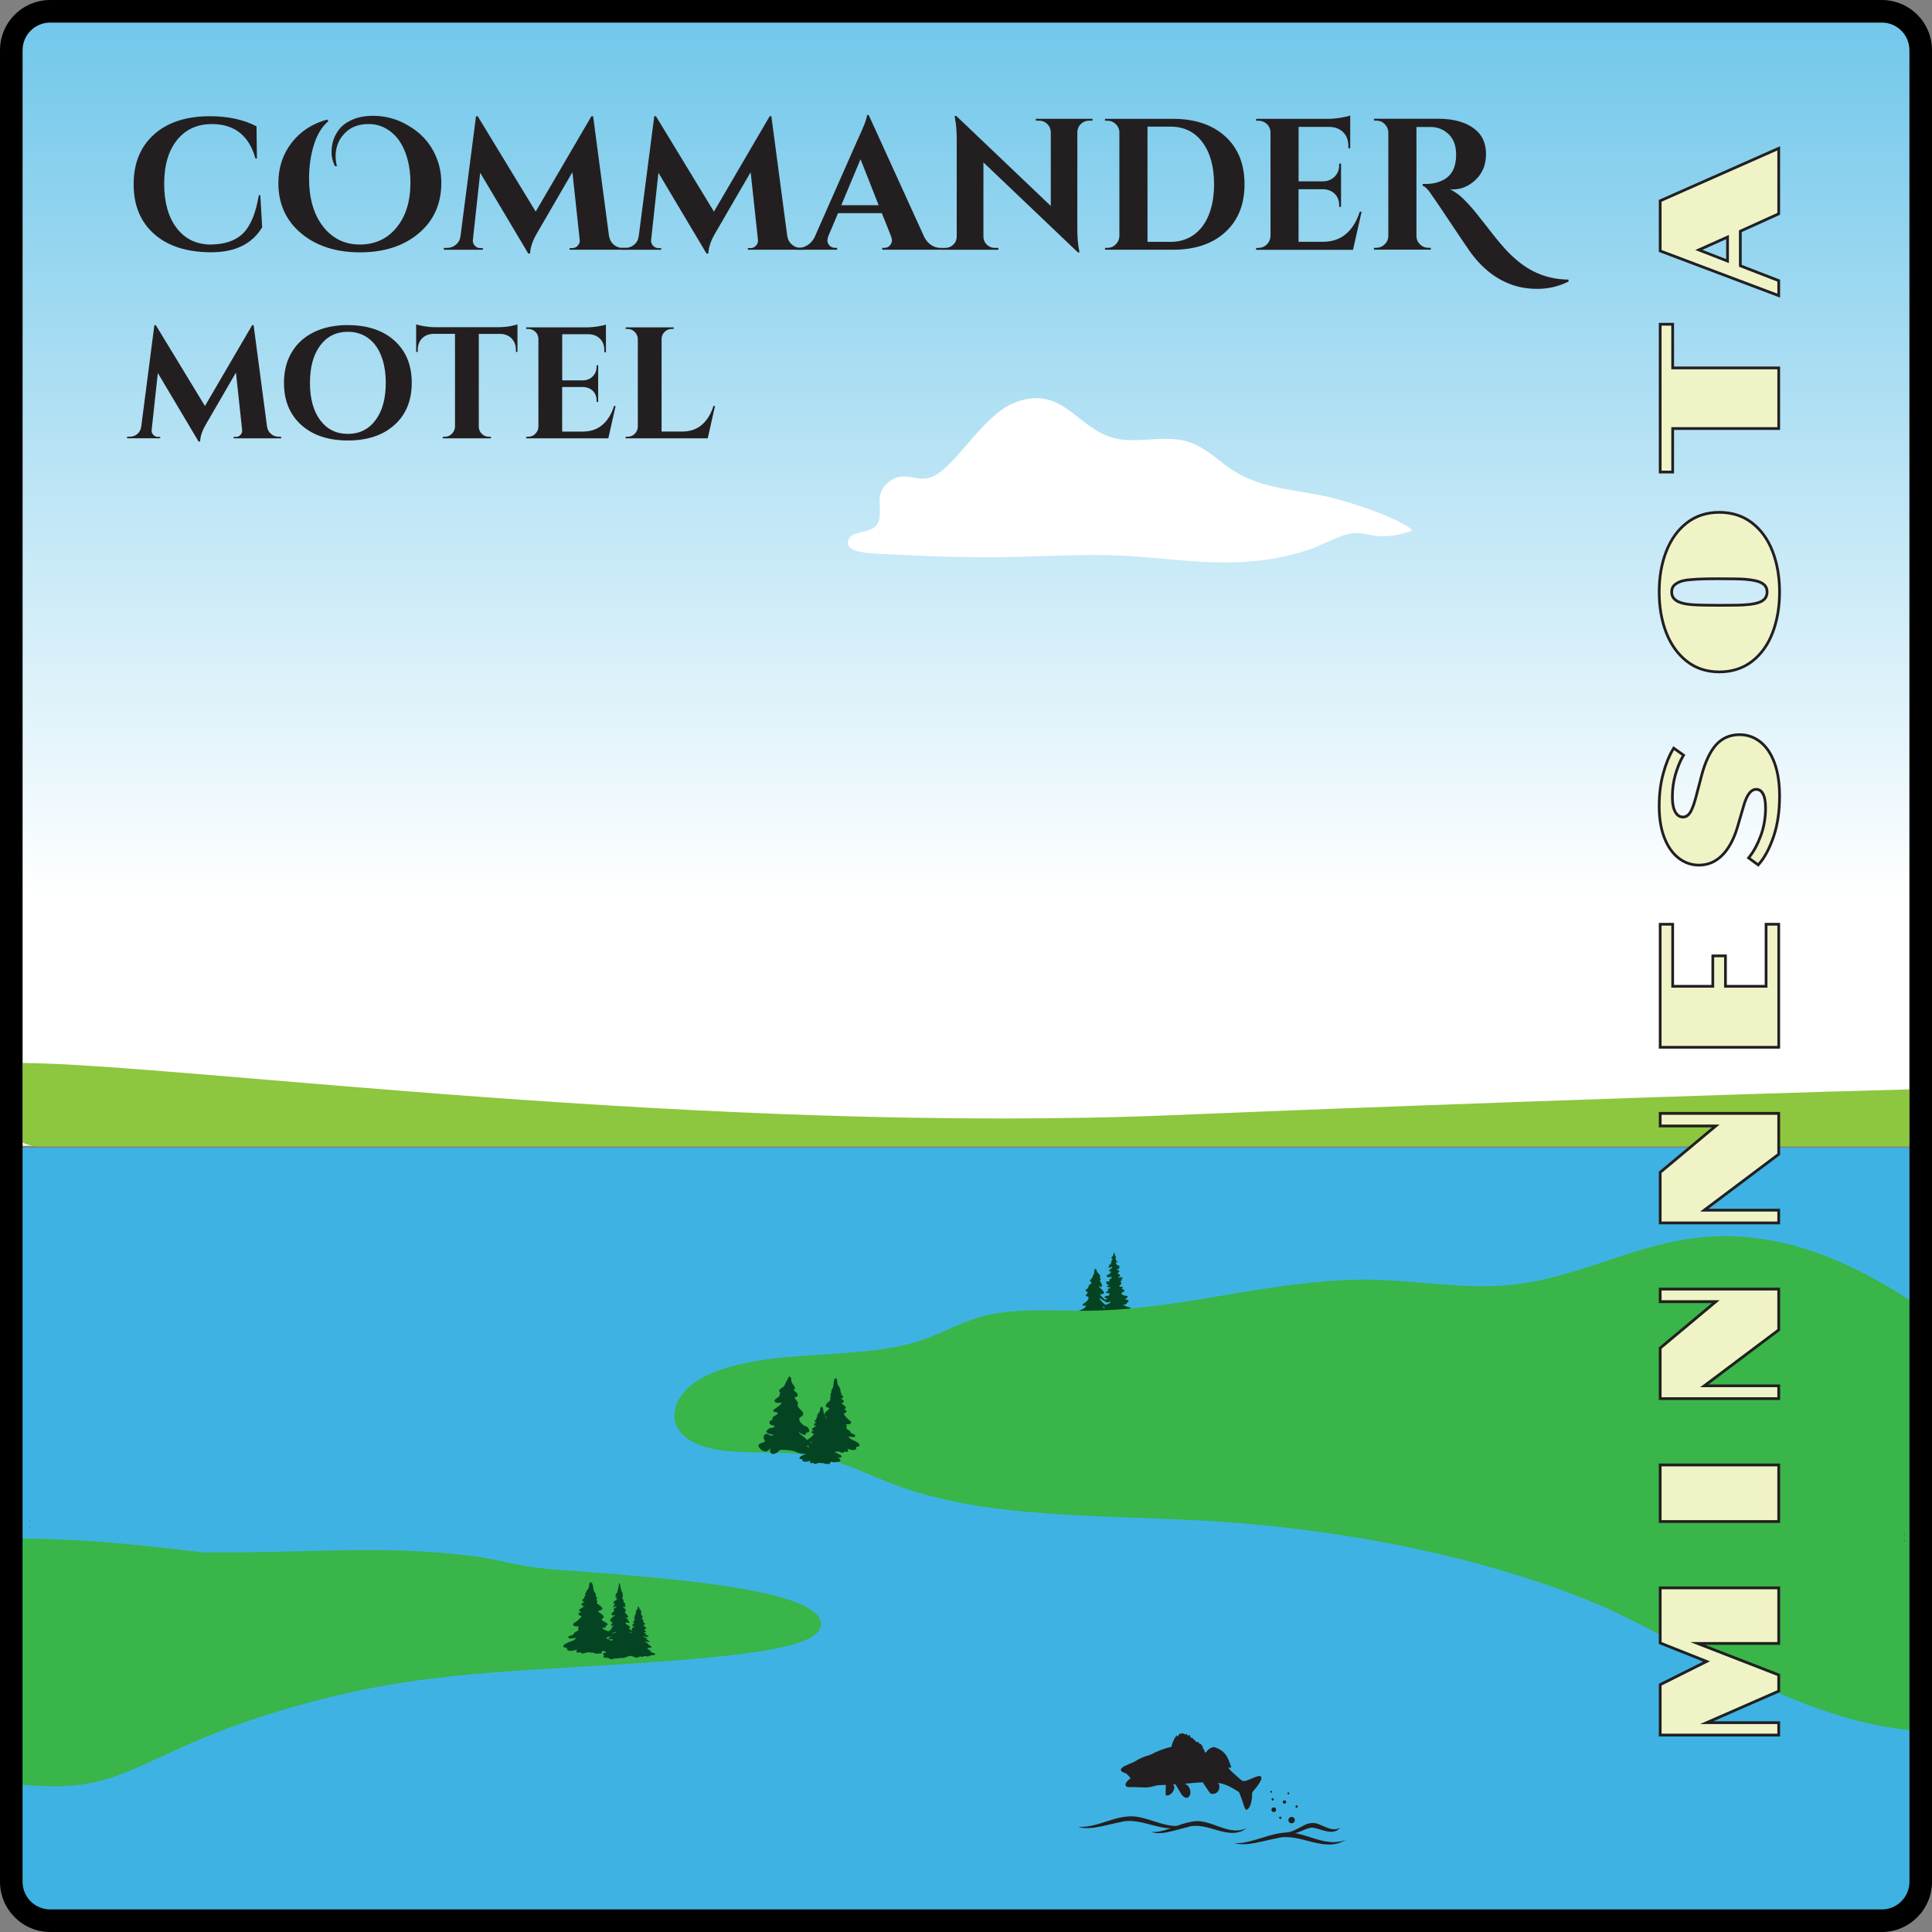 <svg viewBox="0 0 599.94 599.94" xmlns:xlink="http://www.w3.org/1999/xlink" xmlns="http://www.w3.org/2000/svg" id="Layer_2">
  <rect x="0" y="0" width="599.94" height="599.94" fill="#808080" stroke="none"/>
  <defs>
    <style>
      .cls-1 {
        fill: none;
      }

      .cls-2 {
        fill: #8dc63f;
      }

      .cls-3 {
        fill: #044423;
      }

      .cls-4 {
        fill: #231f20;
      }

      .cls-5 {
        fill: url(#linear-gradient);
      }

      .cls-6 {
        fill: #f0f3c6;
      }

      .cls-7 {
        fill: #3eb3e3;
      }

      .cls-8 {
        fill: #fff;
      }

      .cls-9 {
        fill: #39b54a;
      }

      .cls-10 {
        fill: #006199;
      }
    </style>
    <linearGradient gradientUnits="userSpaceOnUse" y2="282.59" x2="299.97" y1="-92.27" x1="299.97" id="linear-gradient">
      <stop stop-color="#3eb3e3" offset="0"></stop>
      <stop stop-color="#3eb3e3" offset="0"></stop>
      <stop stop-color="#fff" offset=".99"></stop>
      <stop stop-color="#fff" offset="1"></stop>
    </linearGradient>
  </defs>
  <g id="Layer_1-2">
    <path d="M7,356.4v227.95c0,4.73,3.85,8.59,8.59,8.59h568.76c4.74,0,8.59-3.86,8.59-8.59v-227.95H7ZM553.95,495.72h0s-.02.01-.02.01t.02-.01ZM553.93,494.88s.01-.01.02-.01h0s-.02.01-.02.01Z" class="cls-7"></path>
    <g>
      <path d="M254.93,504.34c-.01,7.56-23.68,10.27-75.35,13.28-37.75,2.2-61.53,3.82-96.53,14.82-36.31,11.41-44.07,22.86-67.7,22.25-2.95-.08-5.72-.23-8.35-.45v-76.48c18.67.1,36.52,1.95,54.19,4.13.94.12,1.93.18,2.93.18,35.14.16,52.21-2.19,79.59.77,8.57.93,11.51,1.96,17.61,3.13,3.43.66,7.13,1.13,10.98,1.42,30.67,2.3,82.63,5.66,82.63,16.95Z" class="cls-9"></path>
      <g>
        <path d="M186.98,505.44c-.02.07.03.08.06.12.5.65,1.92.97,2.66,1.4.33.19,1.03.63.7,1.08-.19.27-1.24.1-1.62.28-.1.05-.17.16-.3.2s-.27,0-.37.08c.72.47,1.53.79,2.28,1.2.17.09.74.38.81.52.39.81-1.06.81-1.51.7l.77.5c.32.22.6.74.12.94-.12.05-.67.23-.79.25-.45.07-1.16.16-1.61.13-.17-.01-1.21-.21-1.26-.16-.06.44-.12.91-.68.82-.11-.02-.25-.11-.34-.11-.12,0-.28.16-.39.18-.33.08-.83-.29-1.16-.35l-.49-.04-.93-.08c-.87-.26-2.01.95-2.67-.05-.29.04-.96.27-1.17.01-.28-.35.17-.78.12-.84-.79.26-1.74.56-2.58.36-.53-.13-.62-.37-.57-.9-.4.02-1.44-.13-1.06-.74.46-.74,2.38-1.17,3.16-1.6.33-.18.46-.43.75-.66-.05-.07-.07-.05-.13-.05-.37.01-.83.13-1.21.15-.18,0-.75.03-.87-.04-.17-.1-.29-.42-.12-.58.25-.25,1.13-.34,1.41-.58.11-.09.1-.26.17-.37.11-.19.91-.6,1.17-.78.15-.11.31-.22.42-.36.02-.08-.19-.14-.23-.23-.16-.36.17-.58.27-.87-.49.08-2.01.17-1.81-.68.04-.17.64-.5.82-.63.45-.34.94-.72,1.31-1.13.1-.11.55-.63.47-.74-1.18-.2-1.41-.93-.08-1.16-.3-.23-.73-.21-.61-.72.05-.24.69-.53.9-.68s.4-.32.58-.49c.02-.1-.04-.05-.1-.06-.23-.05-.46,0-.6-.23-.4-.6.61-.77.91-1.08-.27-.11-.61.01-.76-.32-.18-.42.53-.58.61-.78.03-.07-.03-.15-.02-.23.02-.3.33-.48.37-.67.03-.16-.11-.33-.06-.51.04-.17.27-.36.32-.51.04-.1.02-.19.07-.3.11-.27.49-.51.63-.82.17-.37.23-1.7.5-1.82.67-.31.86.83.93,1.25.12.75.07,1.11.48,1.8.15.26.45.47.41.8-.01.1-.1.16-.08.24.04.15.35.45.39.69.04.27-.19.44-.19.52,0,.03.26.41.3.53.1.31-.06.32-.21.55.4.38.93.65,1.32,1.03.1.1.38.43.4.55.15.71-.38.51-.75.68-.18.08-.26.18-.51.28-.04.02-.07-.02-.06.07.44.37,1.65,1.03,1.81,1.6.08.31-.21.36-.34.51-.1.11-.13.37-.34.36-.1.14.59.56.71.64.25.15,1.02.48,1.1.73.18.57-.3.43-.42.54-.11.1-.03.33-.08.46-.02.05-.26.21-.29.21h-.81Z" class="cls-3"></path>
        <path d="M201.75,512.94c-.01-.08.1-.04.15-.04.11-.01.21,0,.32,0-.05-.31-.42-.39-.63-.54-.21-.14-.4-.3-.6-.46-.03-.07.24-.16.29-.17.2-.04,1.12,0,1.02-.37-.05-.16-.64-.41-.8-.56-.12-.12-.18-.31-.32-.44-.14-.13-.95-.52-.95-.62,0-.04.1-.06.14-.06.18.01.41.14.6.17.23.02.48,0,.7-.04.06-.33-.32-.3-.45-.4-.03-.02-.05-.09-.1-.13-.07-.05-.36-.21-.38-.26-.04-.08.14-.07.16-.17.05-.19-.43-.26-.56-.32-.22-.1-.51-.33-.7-.48.27.02.53.16.8.22.24.04,1.37.16.83-.28-.23-.18-.6-.28-.87-.38l.23-.13.02-.08-.76-.57.76-.03c.08-.06-.55-.61-.55-.78.01-.16.41-.18.54-.23.04-.01.07.03.05-.06-.04-.35-.65-.84-.97-.96.02-.12.35-.09.38-.12l-.12-.3c.05-.04.46.07.42-.06-.2-.36-.65-.48-.8-.87h.29c.01-.44-.58-.47-.61-.84l.18-.2-.08-.1.26-.07-.68-1.26c-.02-.12.25-.07.3-.17l-.3-.34.3-.13c-.29-.21-.56-.49-.72-.81-.06-.13-.2-.8-.42-.64-.14.48-.13,1.16-.72,1.3-.02.12.11.16.21.17-.03.24-.34.3-.1.53,0,.03-.17.18-.19.27-.03.12.08.21.06.26-.07.14-.47.37-.34.63l.27-.06c-.22.19-.49.4-.51.72,0,.06-.01.07.06.06.13-.03.43-.24.39.07-.01.07-.26.19-.33.33-.04.1,0,.17-.01.2-.02.02-.16.11-.21.21-.05.12-.09.25-.02.37.06.04.38-.05.33.07-.32.29-.65.43-.67.93l.72.13c-.12.2-.66.32-.75.49-.04.08.02.15,0,.21-.04.12-.5.43-.12.47.08,0,.25-.09.23.01l-.27.24c-.24-.38-.66-.58-.96-.89l.6-.19c-.19-.25-.38-.46-.63-.64-.31-.23-1.14-.47-.83-.94.37-.08.77.29,1.11.09.04-.03.06,0,.05-.08-.01-.11-.33-.45-.46-.49l.1-.29c-.22-.06-.2-.23-.36-.36-.12-.09-.36-.18-.51-.23.08-.26.73-.05.77-.09.04-.41-.14-.76-.41-1.05-.26-.29-.62-.29-.52-.78.03-.11.35-.53.29-.62-.19-.05-.24-.25-.36-.38-.03-.04-.8-.69-.55-.68l.78.21c.02-.28-.13-.52-.29-.74l.25-.04c-.07-.44-.38-.69-.72-.93,0-.07.2-.22.2-.34,0-.16-.42-.5-.45-.72-.04-.28.13-.42.25-.63l-.17-.34c.25-.09-.01-.22-.03-.39-.01-.1.07-.21.06-.29-.01-.04-.28-.39-.33-.5-.38-.76-.34-1.69-.58-2.5l-.22-.02c-.01.25-.05.52-.09.77-.11.57-.29,1.55-.47,2.07-.13.37-.34.33-.52.54-.18.21.03.15.1.22.29.28-.32.47-.24.75l.67-.04-.42.55c.11.04.22.08.33.12.03,0,.13-.01.09.07-.02.04-.63.33-.75.43-.21.16-.57.48-.43.76l.51.04c-.17.14-.19.41-.28.57-.09.15-.33.3-.4.53-.03.11.28.02.34,0,.29-.07.58-.27.89-.21l-1.08.91c-.07.12.18.15.22.28.15.51-.92.85-.96,1.35l.34.02c-.17.53.66.2.93.19-.47.5-1.16.78-1.46,1.42-.12.26-.19.41.19.42l-.05.25c.11.01.48.02.51.11.05.17-.55.8-.55,1.03l.43-.12-.17.38c.26-.07.48-.18.69-.34.03-.01.04.04.03.06-.07.14-.95.82-.85.95l.3.09s-.04.1-.06.11c-.19.18-.98.35-1,.71v.03c.01.25.22.19.25.21.02.02-.02.13.04.19.11.11.43.11.66.08.07-.01.14-.03.19-.04l1.23-.42c-.27.47-.82.41-1.26.55-.01,0-.02.01-.03.01-.14.05-.43.2-.39.35l.41.4c-.08.1-.18.18-.31.24h-.01c-.38.2-.88.27-.87.75l.34.04-.04.13,1.06-.17c.01.09-.03.17-.09.24-.08.1-.22.21-.37.32-.2.14-.43.25-.6.27l-1.23.78.66.3-.11.14c.17.19.4.26.42.55-.35.25-.8.4-.97.83l1.82-.36c-.45.44-1.19.54-1.78.74-.01.02-.01.05,0,.07.03.12.21.24.15.31-.1.13-.74.06-.93.34-.23.35.4.4.4.48-.18.13-.39.36-.25.59.19.3,1.18.22,1.53.3.21.05.35.23.53.31.63.27,1.08-.23,1.73-.16.27.03,1.88-.21,1.88-.21.25,0,.62.1.86.03.11-.03.13-.18.19-.2.12-.04.33-.05.48-.1.28-.09.67-.3.94-.32.8-.08,1.45.5,2.23.55l1.14-.43c.47.39.57.14.99,0,.55-.18.9.11,1.4.04.28-.03.44-.24.7-.31.27-.08,1.28-.08,1.4-.26.03-.05.04-.14.03-.2-.09-.33-1.38-.53-1.69-.66ZM195.94,507.13l-.7-.37c.35.06.7.25,1.05.13l-.35.24Z" class="cls-3"></path>
      </g>
    </g>
    <g>
      <g>
        <path d="M345.84,407.99c-.19,0-.4-.08-.58-.08-.27,0-.71.09-1.02.11-.28.02-1.09.25-1-.28.04-.23.73-.45.92-.59.04-.03.08-.04.06-.11-.36-.15-1.17.04-1.42-.23-.19-.2,0-.34.1-.54.09-.18.04-.32.33-.37.1-.14-.63-.27-.44-.57.03-.04.74-.22.87-.26.49-.17,1.03-.35,1.26-.85-.27-.1-.55.17-.78.21-.11.02-.38.02-.49,0-.13-.02-.64-.37-.7-.47-.11-.17.04-.38.2-.45.15-.05.81.02.6-.28-.1-.14-1.05-.18-.67-.57s1.07-.12,1.4-.54c.37-.48-.09-.32-.15-.41l-.02-.27c-.2.08-.77.24-.85-.04-.09-.3.66-.51.7-.67.03-.12-.18-.2-.22-.3-.01-.46.93-.2.94-.52-.28.03-.5-.2-.72-.27-.15-.04-.34,0-.47-.13-.12-.41.61-.13.58-.43-.03-.35-.41-.15-.63-.26-.04-.11.05-.25.03-.35-.03-.13-.37-.22-.13-.44.28-.26.91.04,1.02-.15.02-.13-.11-.24-.13-.37-.04-.33.42-.33.58-.5.07-.07.23-.38.2-.47-.19-.18-.46.06-.66.09-.1.01-.3.02-.4,0-.15-.03-.58-.32-.55-.5.03-.14.82-.44.99-.59.2-.17.34-.46.51-.66-.2-.1-.77.05-.72-.3.02-.11.32-.42.41-.49.26-.2.58-.23.61-.66-.1-.08-.85.21-1.04.23-.14.01-.28.04-.28-.13.02-.12.43-.19.4-.37-.02-.15-.2-.17-.02-.37.15-.17.34-.15.53-.22.06-.1-.04-.18-.05-.26-.04-.22.19-.3.33-.41l-.15-.07c-.18-.25.38-.68.38-.84,0-.19-.44-.07-.37-.41.04-.2.45-.56.55-.81.06-.13.08-.28.11-.42.02-.09.05-.63.24-.3.1.17.14.53.24.74.08.18.27.35.24.54-.01.07-.08.14-.07.19,0,.05.07.1.08.19,0,.12-.07.19-.08.3-.04.49.52.51.53.8s-.36.16-.46.22c-.06.04-.03.08-.02.13.02.09.22.48.28.55.18.19.88.35.91.57.03.2-.19.23-.19.27-.01.07.08.21.07.29-.03.27-.51.25-.71.25-.01.07,0,.08.04.13.14.16.89.33.68.65-.07.1-.51.34-.49.45.17.28.86.56.74.94-.06.21-.61.15-.6.44.31.11,1.11-.18,1.32-.02.24.18-.23.38-.25.53,0,.05.06.12.07.18.05.36-.36.35-.53.6-.03.15.43.05.41.4-.02.28-.52.87-.71,1.1.26.23.91-.15,1.07.22.12.27-.28.39-.2.52.28.1,1.13.45.68.81-.15.12-.43.12-.56.23-.02.02-.33.42-.33.45.24.24.59.5.92.58.28.06.98.01,1.06.38s-.77.51-.7.77.94.04,1,.51c.03.25-.16.23-.3.37-.11.12-.16.3-.26.42-.11.13-.54.4-.71.42-.2.03-.38-.03-.58-.01.18.15.42.18.63.28.36.16.6.3.99.4.2.05.78.07.83.35.05.3-.42.6-.37.81.07.24.98.36.67.91-.12.2-1.31.7-1.56.7s-.6-.09-.87-.11-.56.03-.82-.01c-.51-.07-.89-.57-1.43-.56.02,1.24-.87.85-.91,0Z" class="cls-3"></path>
        <path d="M336.49,408.65c-.12-.14-.28-.51-.47-.52-.41-.02-.66.12-1.1-.03-.7-.23-.48-.67,0-1,.6-.4,1.34-.46,1.88-.99.07-.07.54-.63.47-.7-.25-.04-1.26.26-1.05-.29.09-.24.81-.66,1.04-.87.4-.35.82-.83.74-1.41-.05-.33-.61-.19-.79-.44s.08-.37.22-.54c.09-.11.34-.4.34-.52,0-.29-.79-.27-.69-.69.05-.21.77-.5.9-.93.06-.2.02-.4.14-.58.21-.3.74-.38.78-.81.03-.36-.26-.27-.4-.46-.25-.32.31-.64.48-.83.27-.3.27-.55.4-.89.08-.2.26-.36.32-.54.09-.28.07-.68.12-.98.05-.26.12-.84.5-.57.16.26.23.62.38.87.17.29.53.59.73.88s.39.57.05.84c.3.34.47.79,0,1.07.2.23.4.45.52.74.1.24.29.92.07,1.12-.24.21-.58-.22-.79-.28-.04-.01-.05,0-.04.04.02.05.12.23.15.28.3.47.82.83,1.16,1.25.27.33.43.69-.05.92-.29.14-.48.06-.77.09-.19.02-.14.08-.06.22.24.45,1.35,1.27,1.41,1.57.04.18-.05.3-.24.26-.37-.08-.93-.71-1.39-.81-.03,0-.08-.02-.06.03.03.09.31.48.38.59.5.7,1.16,1.14,1.75,1.74.16.16.62.58.36.79s-.87-.33-1.13-.46c-.12-.06-.27-.16-.4-.13.52.62,1.1,1.21,1.8,1.64.34.21.81.36,1.01.73.14.26.11.55-.18.67-.35.13-1.34.26-1.7.23-.38-.04-1.36-.51-1.66-.76-.27-.22-4.37,1.35-5.13.46Z" class="cls-3"></path>
      </g>
      <path d="M592.94,403.69v133.54c-13.57-1.26-27.48-5.82-40.8-11.53-.35-.15-.71-.3-1.06-.46-12.49-5.41-24.44-11.79-35.12-17.36-.29-.15-.57-.3-.85-.44-7.07-3.68-13.56-6.98-19.26-9.37-34.32-14.4-77.99-23.16-119.2-25.69-33.63-2.1-69.84-.48-98.65-11.26-6.09-2.28-11.81-5.1-18.07-7.13h-.03c-2.96-.97-6.04-1.76-9.33-2.22-.24-.03-.47-.07-.72-.1h-.01c-2.79-.35-5.7-.48-8.63-.55-.65-.02-1.29-.03-1.93-.03-8.91-.15-17.88.06-24.31-3.43-9.05-4.9-6.25-14.59,2.67-19.58,8.92-4.99,21.63-6.41,33.67-7.2,12.03-.78,24.59-1.22,35.16-4.81,6.52-2.22,11.98-5.56,18.85-7.36,9.22-2.42,19.61-1.75,29.74-1.7h.01c1.14.02,2.27.01,3.4,0,1.48-.02,2.95-.06,4.42-.13.21,0,.41-.01.61-.02,2.55-.12,5.08-.3,7.61-.53,25.39-2.3,49.9-9.5,75.63-8.92,13.91.31,27.77,2.9,41.54,1.67,22.22-1.99,39.93-13.53,62.26-15.05,24.16-1.65,45.72,8.79,62.4,19.66Z" class="cls-9"></path>
      <g>
        <path d="M256.39,442.71c.02.08-.03.09-.05.13-.43.68-1.67,1.02-2.31,1.47-.29.2-.89.65-.61,1.13.17.28,1.08.11,1.41.3.09.05.15.17.26.21s.23,0,.33.09c-.63.49-1.33.83-1.98,1.26-.15.1-.64.4-.7.55-.34.84.93.85,1.31.74l-.67.52c-.28.23-.52.77-.1.99.11.05.58.24.69.26.39.08,1.01.17,1.4.14.15-.01,1.05-.22,1.1-.17.06.46.1.95.59.85.09-.02.22-.12.3-.12.1,0,.24.16.34.19.29.09.72-.3,1.01-.37l.43-.04.81-.08c.76-.27,1.75.99,2.32-.05.25.04.84.28,1.02.01.24-.36-.15-.81-.1-.88.69.27,1.52.59,2.24.38.46-.13.54-.39.5-.94.35.02,1.25-.13.92-.78-.4-.77-2.07-1.22-2.75-1.68-.29-.19-.4-.45-.65-.69.04-.08.06-.06.11-.05.32.01.72.14,1.06.16.16,0,.65.03.76-.04.15-.1.25-.44.11-.61-.21-.26-.98-.36-1.23-.6-.09-.09-.09-.27-.15-.39-.1-.2-.79-.62-1.01-.82-.13-.12-.27-.23-.37-.38-.02-.09.16-.14.2-.24.14-.38-.15-.61-.23-.91.43.08,1.75.17,1.58-.71-.03-.18-.56-.53-.71-.66-.39-.35-.82-.75-1.14-1.19-.08-.11-.48-.66-.41-.78,1.03-.21,1.23-.97.07-1.22.26-.24.63-.22.53-.75-.05-.25-.6-.55-.78-.71s-.35-.34-.51-.52c-.02-.1.04-.05.09-.07.2-.05.4,0,.52-.24.34-.63-.53-.81-.79-1.13.23-.11.53.01.66-.34.16-.44-.46-.6-.53-.81-.02-.07.03-.15.02-.24-.02-.31-.29-.5-.32-.71-.03-.17.09-.35.05-.53-.04-.17-.23-.37-.28-.53-.03-.11-.02-.2-.06-.32-.1-.28-.43-.53-.55-.86-.15-.39-.2-1.78-.43-1.91-.59-.33-.75.87-.81,1.3-.11.78-.06,1.16-.41,1.89-.13.27-.39.5-.36.83.01.1.08.17.07.25-.03.16-.31.47-.34.73-.04.29.17.46.17.54,0,.03-.23.43-.26.55-.08.32.06.33.18.57-.34.4-.81.68-1.15,1.08-.09.1-.33.45-.35.58-.13.75.33.53.65.72.15.09.23.19.44.29.04.02.06-.02.05.07-.38.39-1.44,1.08-1.57,1.67-.07.32.18.38.3.53.09.11.12.38.3.38.09.15-.51.59-.62.67-.22.16-.89.5-.95.76-.16.6.26.45.36.56.09.11.02.34.07.48.02.05.22.22.25.22h.7Z" class="cls-3"></path>
        <path d="M257.93,448.13c-.01.06.02.07.05.1.4.52,1.53.78,2.13,1.12.27.15.82.5.56.87-.15.21-1,.08-1.3.23-.08.04-.14.13-.24.16s-.21,0-.3.07c.58.38,1.22.63,1.82.96.13.07.59.31.64.42.31.64-.85.65-1.21.56l.61.4c.26.18.48.59.09.75-.1.04-.53.18-.63.2-.36.06-.93.13-1.29.11-.14,0-.97-.17-1.01-.13-.05.35-.1.73-.54.65-.08-.01-.2-.09-.27-.09-.09,0-.22.12-.31.15-.26.07-.66-.23-.93-.28l-.39-.03-.74-.06c-.69-.2-1.61.76-2.14-.04-.23.03-.77.21-.94,0-.22-.28.14-.62.09-.68-.63.21-1.39.45-2.06.29-.42-.1-.49-.3-.46-.72-.32.02-1.15-.1-.84-.6.37-.59,1.91-.93,2.53-1.28.26-.15.37-.34.6-.53-.04-.06-.05-.04-.11-.04-.3,0-.66.11-.97.12-.14,0-.6.02-.7-.03-.14-.08-.23-.34-.1-.47.2-.2.9-.28,1.13-.46.08-.07.08-.21.13-.3.09-.15.73-.48.93-.63.12-.09.24-.17.34-.29.02-.07-.15-.11-.18-.18-.13-.29.13-.47.21-.7-.39.06-1.61.13-1.45-.54.03-.13.52-.4.65-.51.36-.27.75-.57,1.05-.91.08-.09.44-.5.38-.59-.95-.16-1.13-.74-.06-.93-.24-.18-.58-.16-.49-.57.04-.19.55-.42.72-.54s.32-.26.47-.4c.01-.08-.04-.04-.08-.05-.18-.04-.37,0-.48-.18-.32-.48.49-.62.73-.86-.21-.09-.49.01-.6-.26-.15-.34.42-.46.49-.62.02-.05-.02-.12-.02-.18.01-.24.27-.38.3-.54.02-.13-.08-.27-.05-.41.04-.13.21-.29.26-.41.03-.08.02-.16.06-.24.09-.21.39-.4.51-.65.13-.3.19-1.36.4-1.46.54-.25.69.66.74,1,.1.6.06.89.38,1.44.12.2.36.38.33.64,0,.08-.08.13-.06.19.03.12.28.36.31.55.04.22-.15.35-.15.42,0,.02.21.33.24.42.08.24-.05.25-.17.44.32.3.74.52,1.06.83.08.08.3.34.32.44.12.57-.3.41-.6.55-.14.07-.21.14-.41.22-.03.01-.06-.02-.05.05.35.3,1.32.82,1.44,1.28.07.25-.17.29-.27.41-.08.09-.11.29-.28.29-.08.12.47.45.57.51.2.12.82.38.88.58.14.46-.24.34-.33.43-.08.08-.02.26-.07.37-.02.04-.21.17-.23.17h-.65Z" class="cls-3"></path>
        <path d="M241.94,450.41c-.36.42-.3.49-.86.78-.74.38-1.59.62-1.93-.38-.13-.39.03-.6.07-.98-.08-.02-.09.03-.14.07-.35.27-.68.75-1.15.82-.9.12-2.11-.75-2.37-1.61-.28-.94,1.24-1.05,1.78-1.32.43-.21-.12-.76-.18-1.14-.07-.45.01-.98.41-1.25.75-.5,1.54.68,2.28.36.3-.13.35-.22.02-.31-.51-.14-2.04-.21-1.87-1.07.06-.29.26-.27.43-.41.16-.12.25-.33.46-.43.5-.23,1.46,0,1.68-.67,0-.04-.02-.07-.05-.1-.1-.09-.77-.17-1-.27-1.07-.47-.56-1.44.37-1.63-.04-.39-.05-.64.24-.94s1.42-.61,1.35-1.09-1.22-.18-1.37-.68c-.07-.22.06-.31.2-.43.54-.5,1.38-.93,1.9-1.43.08-.07.52-.65.51-.7,0-.09-.1-.04-.13-.04-.56.02-1.58.27-1.96-.27-.61-.87,1.36-1.19,1.47-2.04.02-.16-.03-.33.03-.49.03-.11.23-.22.21-.3-1.19-.78.58-1.46,1.06-1.95.3-.31.44-.91.66-1.31.15-.28.34-.53.49-.83.15-.31.29-1.16.8-.83.44.28.32,1.17.45,1.62.19.48.96,1.3,1.05,1.77.05.26-.14.48-.36.58-.02.04-.02.1,0,.15.06.16.73.66.91.88.62.77.33,1.28-.63,1.32-.23.27.82,1.26.96,1.59.16.42-.08.59-.07.91s.47.9.68,1.15c.47.54,1.19.87,1.04,1.7-.15.91-1.51.67-1.14,1.82.12.37.73,1.11,1.03,1.36.65.54,1.47.38,1.86,1.33.33.81.12,1.26-.81,1.08-.12.08.07.49-.21.68-.51.37-1.49-.48-1.92-.75-.06-.01-.09,0-.07.07.14.49,1.16,1.14,1.57,1.48.32.27.62.58.94.84.48.39,1.91,1.26,2.11,1.74.09.22.1.55-.19.61-.56.11-1.44-.43-2.01-.57-.06-.02-.09-.09-.08.03.4.47.74.7,1.34.86.43.12,1.22.1,1.2.73s-.73.88-1.25.92c-1.27.1-3.45.1-4.54-.57-.83-.52-4.85-.94-5.29-.44Z" class="cls-3"></path>
      </g>
    </g>
    <path d="M517.79,479.82l-.02.02h.02v-.02Z" class="cls-1"></path>
    <path d="M517.79,477.82l-.02.02h.02v-.02Z" class="cls-1"></path>
    <path d="M592.94,15.58v340.24H7V15.58c0-4.73,3.85-8.58,8.59-8.58h568.76c4.74,0,8.59,3.85,8.59,8.58Z" class="cls-5"></path>
    <path d="M592.94,338.29v17.74H11.16c-.39-.06-.78-.13-1.15-.21-1.07-.24-2.07-.59-3.01-1.02v-24.73c49.28.45,212.15,22.42,359.76,16.12,48.2-2.06,167.11-6.39,226.18-7.9Z" class="cls-2"></path>
    <path d="M591.25,478.3c.06.06.11.13.16.19v-.19h-.16Z" class="cls-10"></path>
    <path d="M517.77,479.84h.02v-.02l-.02.02ZM517.77,479.84h.02v-.02l-.02.02ZM9.16,472.24v.06h.12v-.19s-.08.08-.12.13ZM517.77,479.84h.02v-.02l-.02.02ZM591.41,476.3v.19s.06.07.09.11v-.3h-.09ZM517.77,479.84h.02v-.02l-.02.02ZM517.77,479.84h.02v-.02l-.02.02Z"></path>
    <path d="M517.77,477.84h.02v-.02l-.02.02ZM517.77,477.84h.02v-.02l-.02.02ZM9.16,474.24v.06h.12v-.19s-.08.08-.12.13ZM517.77,477.84h.02v-.02l-.02.02ZM591.41,478.3v.19s.06.07.09.11v-.3h-.09ZM517.77,477.84h.02v-.02l-.02.02ZM517.77,477.84h.02v-.02l-.02.02Z"></path>
    <g>
      <g>
        <path d="M86.51,135.62h.79v.49h-14.77v-.44h.74c.56,0,1.03-.22,1.43-.66.39-.44.56-.93.49-1.45l-1.92-17.87-9.25,15.95c-1.21,2.04-1.84,3.86-1.87,5.46h-.49l-12.65-21.27-1.92,17.72c-.07.53.1,1.01.49,1.45.39.44.87.66,1.43.66h.74v.44h-10.29v-.49h.79c.92,0,1.71-.28,2.39-.84.67-.56,1.07-1.31,1.21-2.26l4.09-31.55h.44l15.26,25.11,14.67-25.11h.44l4.18,31.55c.16.95.58,1.71,1.26,2.26.67.56,1.45.84,2.34.84Z" class="cls-4"></path>
        <path d="M108.02,100.96c6.07,0,10.9,1.61,14.47,4.82,3.58,3.22,5.37,7.58,5.37,13.09s-1.79,9.88-5.37,13.09c-3.58,3.22-8.4,4.82-14.47,4.82s-10.9-1.61-14.47-4.82c-3.58-3.22-5.37-7.58-5.37-13.09,0-3.64.81-6.82,2.44-9.53,1.62-2.71,3.93-4.78,6.92-6.23,2.99-1.44,6.48-2.17,10.49-2.17ZM99.43,130.47c2.12,2.84,4.98,4.26,8.59,4.26s6.47-1.42,8.59-4.26c2.12-2.84,3.18-6.7,3.18-11.59,0-3.22-.48-6.02-1.43-8.42-.95-2.4-2.31-4.23-4.09-5.51-1.77-1.28-3.86-1.92-6.25-1.92-3.61,0-6.47,1.42-8.59,4.26-2.12,2.84-3.18,6.7-3.18,11.59s1.06,8.75,3.18,11.59Z" class="cls-4"></path>
        <path d="M148.68,103.67v28.9c.03.85.35,1.58.96,2.17s1.34.89,2.19.89h.59l.05.49h-14.97v-.49h.64c.82,0,1.53-.3,2.14-.89.61-.59.94-1.3,1.01-2.12v-28.95h-6.65c-1.51.03-2.71.51-3.59,1.43-.89.92-1.33,2.12-1.33,3.59v.59h-.49v-8.57c.46.2,1.29.39,2.49.59,1.2.2,2.31.3,3.32.3h19.84c1.61-.03,2.92-.16,3.94-.39,1.02-.23,1.64-.39,1.87-.49v8.57h-.49v-.59c0-1.48-.44-2.67-1.33-3.59-.89-.92-2.08-1.39-3.59-1.43h-6.6Z" class="cls-4"></path>
        <path d="M164.04,135.62c.85,0,1.58-.3,2.19-.91.61-.61.93-1.34.96-2.19v-27.42c-.1-1.15-.64-2-1.62-2.56-.49-.26-1-.39-1.53-.39h-.64v-.49h18.85c1.02,0,2.13-.1,3.35-.29,1.21-.2,2.07-.39,2.56-.59v8.61h-.49v-.59c0-1.48-.44-2.67-1.3-3.57-.87-.9-2.04-1.39-3.52-1.45h-8.27v14.33h6.5c1.21-.03,2.21-.45,3-1.26.79-.8,1.18-1.8,1.18-2.98v-.44h.49v11.37h-.49v-.39c0-1.64-.66-2.85-1.97-3.64-.66-.36-1.38-.56-2.17-.59h-6.55v13.83h6.45c2.39,0,4.41-.69,6.03-2.07,1.62-1.38,2.83-3.33,3.62-5.86h.49l-2.26,10.04h-25.5v-.49h.64Z" class="cls-4"></path>
        <path d="M194.91,135.62c.85,0,1.58-.3,2.19-.91.61-.61.93-1.34.96-2.19v-27.27c-.03-.85-.35-1.58-.96-2.19-.61-.61-1.34-.91-2.19-.91h-.64v-.49h14.96l-.05.49h-.59c-.85,0-1.59.3-2.21.91-.62.61-.94,1.34-.94,2.19v28.75h6.45c2.39,0,4.41-.69,6.03-2.07,1.62-1.38,2.83-3.33,3.62-5.86h.49l-2.26,10.04h-25.5v-.49h.64Z" class="cls-4"></path>
      </g>
      <g>
        <path d="M65.49,78.34c-7.47-.02-13.34-1.91-17.6-5.66-4.26-3.76-6.39-8.91-6.39-15.45s2.11-11.7,6.33-15.48c4.22-3.78,10.01-5.66,17.37-5.66,5.61,0,10.44,1.05,14.46,3.14l.12,9.99h-.46c-1.98-7.12-6.49-10.69-13.53-10.69-4.57,0-8.18,1.66-10.83,4.97-2.65,3.31-3.98,7.83-3.98,13.56s1.27,10.28,3.8,13.65c2.54,3.37,5.97,5.11,10.31,5.23,4.49,0,7.92-1.12,10.28-3.37,2.4-2.32,4.07-6.31,5-11.97h.46l.58,9.99c-3.14,5.19-8.44,7.77-15.92,7.75Z" class="cls-4"></path>
        <path d="M104,51.59c-.7-1.47-1.05-2.88-1.05-4.21s.17-2.57.52-3.72c.35-1.14.93-2.27,1.74-3.37s1.96-2.02,3.43-2.76c2.01-1.05,4.43-1.57,7.26-1.57,3.72,0,7.24.95,10.57,2.85,4.38,2.48,7.41,5.91,9.12,10.28.97,2.4,1.45,4.98,1.45,7.73,0,6.47-2.33,11.67-7,15.62-4.67,3.95-10.75,5.92-18.24,5.92s-13.59-1.97-18.3-5.92c-4.71-3.95-7.06-9.14-7.06-15.57,0-4.8,1.37-8.97,4.1-12.52,2.73-3.54,6.42-5.95,11.06-7.23l.35.52c-1.97,1.67-3.47,4.1-4.47,7.32-1.01,3.21-1.51,6.68-1.51,10.4,0,6.27,1.45,11.27,4.36,14.99s6.71,5.58,11.41,5.58,8.5-1.75,11.38-5.26c2.88-3.5,4.33-8.14,4.33-13.91,0-3.49-.53-6.63-1.6-9.44-1.07-2.81-2.6-4.98-4.62-6.51-2.01-1.53-4.26-2.29-6.74-2.29-2.75,0-4.98.72-6.68,2.15-2.4,2.05-3.6,4.67-3.6,7.84,0,1.01.14,2.03.41,3.08h-.64Z" class="cls-4"></path>
        <path d="M193.39,76.97h.93v.58h-17.43v-.52h.87c.66,0,1.22-.26,1.68-.78.46-.52.66-1.09.58-1.71l-2.27-21.08-10.92,18.82c-1.43,2.4-2.17,4.55-2.21,6.45h-.58l-14.93-25.09-2.27,20.91c-.08.62.12,1.19.58,1.71.46.52,1.03.78,1.68.78h.87v.52h-12.14v-.58h.93c1.08,0,2.02-.33,2.82-.99.79-.66,1.27-1.55,1.42-2.67l4.82-37.23h.52l18.01,29.62,17.31-29.62h.52l4.94,37.23c.19,1.12.69,2.01,1.48,2.67.79.66,1.71.99,2.76.99Z" class="cls-4"></path>
        <path d="M248.74,76.97h.93v.58h-17.43v-.52h.87c.66,0,1.22-.26,1.68-.78.46-.52.66-1.09.58-1.71l-2.27-21.08-10.92,18.82c-1.43,2.4-2.17,4.55-2.21,6.45h-.58l-14.93-25.09-2.27,20.91c-.08.62.12,1.19.58,1.71.46.52,1.03.78,1.68.78h.87v.52h-12.14v-.58h.93c1.08,0,2.02-.33,2.82-.99.79-.66,1.27-1.55,1.42-2.67l4.82-37.23h.52l18.01,29.62,17.31-29.62h.52l4.94,37.23c.19,1.12.69,2.01,1.48,2.67.79.66,1.71.99,2.76.99Z" class="cls-4"></path>
        <path d="M291.96,76.97h.52v.58h-18.53v-.58h.52c.85,0,1.48-.26,1.89-.78.41-.52.61-1.02.61-1.48s-.1-.93-.29-1.39l-2.85-7.14h-13.59l-3.02,7.14c-.19.5-.29.98-.29,1.42s.2.93.61,1.45c.41.52,1.05.78,1.95.78h.46v.58h-12.43v-.58h.52c.89,0,1.78-.27,2.67-.81.89-.54,1.63-1.35,2.21-2.44l13.42-30.38c1.82-3.83,2.79-6.37,2.9-7.61h.52l17.25,37.87c.58,1.12,1.32,1.97,2.21,2.53.89.56,1.8.84,2.73.84ZM261.23,63.73h11.62l-5.63-14.29-5.98,14.29Z" class="cls-4"></path>
        <path d="M338.14,37.48c-.97,0-1.8.34-2.5,1.02-.7.68-1.07,1.5-1.1,2.47v29.97c0,2.59.17,4.78.52,6.56l.17.87h-.52l-29.33-27.94v23.06c0,.97.35,1.79,1.05,2.47.7.68,1.53,1.02,2.5,1.02h1.1v.58h-17.6v-.58h1.05c1.01,0,1.86-.34,2.56-1.02.7-.68,1.05-1.52,1.05-2.53v-30.15c0-2.56-.17-4.68-.52-6.39l-.12-.87h.52l29.33,27.94v-22.94c-.04-1.01-.41-1.85-1.1-2.53-.7-.68-1.53-1.02-2.5-1.02h-1.05v-.58h17.6v.58h-1.1Z" class="cls-4"></path>
        <path d="M380.48,42.35c3.99,3.64,5.98,8.6,5.98,14.87s-2,11.23-5.98,14.87c-3.99,3.64-9.41,5.46-16.26,5.46h-21.08v-.58h.75c1.01,0,1.87-.36,2.58-1.07.72-.72,1.09-1.58,1.13-2.58v-32.53c-.12-.93-.52-1.71-1.22-2.35-.7-.64-1.53-.96-2.5-.96h-.75v-.58h21.08c6.85,0,12.28,1.82,16.26,5.46ZM363.46,75.11c2.79,0,5.2-.73,7.23-2.18s3.59-3.52,4.68-6.22c1.08-2.69,1.63-5.86,1.63-9.5,0-5.5-1.21-9.85-3.63-13.07-2.42-3.21-5.72-4.82-9.9-4.82h-7.14v35.78h7.14Z" class="cls-4"></path>
        <path d="M390.82,76.97c1.01,0,1.87-.36,2.58-1.07.72-.72,1.09-1.58,1.13-2.58v-32.35c-.12-1.35-.75-2.36-1.92-3.02-.58-.31-1.18-.46-1.8-.46h-.75v-.58h22.25c1.2,0,2.52-.12,3.95-.35s2.44-.46,3.02-.7v10.17h-.58v-.7c0-1.74-.51-3.15-1.54-4.21-1.03-1.06-2.41-1.64-4.15-1.71h-9.76v16.9h7.67c1.43-.04,2.61-.53,3.54-1.48.93-.95,1.39-2.12,1.39-3.51v-.52h.58v13.42h-.58v-.46c0-1.94-.78-3.37-2.32-4.3-.78-.43-1.63-.66-2.56-.7h-7.73v16.32h7.61c2.83,0,5.2-.81,7.12-2.44,1.92-1.63,3.34-3.93,4.27-6.91h.58l-2.67,11.85h-30.09v-.58h.75Z" class="cls-4"></path>
        <path d="M487.07,87.43c-3.02,1.51-6.24,2.27-9.64,2.27-3.02,0-5.77-.46-8.25-1.39-5.34-1.97-9.89-5.83-13.65-11.56-.97-1.39-2.77-4.07-5.4-8.02-2.63-3.95-4.34-6.47-5.11-7.55-1.36-2.13-2.44-3.29-3.25-3.49v-.58h1.16c1.97,0,3.79-.44,5.46-1.34,2.52-1.39,3.78-3.97,3.78-7.73,0-2.75-.78-4.87-2.32-6.36-1.55-1.49-3.41-2.24-5.58-2.24h-4.42v33.86c0,1.01.37,1.87,1.1,2.58.74.72,1.61,1.07,2.61,1.07h.75v.58h-17.66v-.58h.75c.97,0,1.82-.35,2.56-1.05.74-.7,1.12-1.55,1.16-2.56v-32.24c-.04-1.01-.42-1.87-1.13-2.58-.72-.72-1.58-1.07-2.58-1.07h-.75v-.58h19.92c5,0,8.87,1.14,11.62,3.43,2.17,1.78,3.25,4.3,3.25,7.55s-1.06,5.9-3.17,7.93c-2.11,2.03-4.52,3.05-7.23,3.05-.23,0-.48-.02-.75-.06,1.59.85,2.91,1.8,3.98,2.85,1.06,1.05,1.99,2.03,2.79,2.96.79.93,1.47,1.75,2.03,2.47.56.72,1.31,1.67,2.24,2.85.93,1.18,1.9,2.41,2.9,3.69,1.01,1.28,2.12,2.58,3.34,3.92,1.22,1.34,2.57,2.6,4.07,3.8,1.49,1.2,3.01,2.19,4.56,2.96,3.29,1.66,6.91,2.52,10.86,2.56v.58Z" class="cls-4"></path>
      </g>
    </g>
    <path d="M438.36,164.85c.1-.56-.2-.59-.55-.84-5.42-3.87-18.29-8.01-24.92-9.6-10-2.4-20.61-2.46-29.58-8.06-4.67-2.91-8.59-7.25-13.98-9.05-6.61-2.22-13.87-.06-20.74-.76-13.66-1.4-17.73-17.83-33.65-11.46-10.41,4.17-18.97,21.57-26.62,23.35-4.25.99-7.69-2.29-12.19,1.13-4.18,3.17-2.64,6.53-2.97,10.76-.47,6.18-7.67,3.77-9.44,6.87-1.39,2.45.88,3.62,2.94,4.07,3.98.87,10.55.86,14.85,1.1,9.5.52,18.98.72,28.49.64,10.16-.08,20.4-.67,30.57-.66,23.25,0,41.52,6.03,65-1.36,3.97-1.25,7.49-3.27,11.27-4.61,5.53-1.95,6.92-.03,11.94.13,3.4.11,6.4-.58,9.58-1.64Z" class="cls-8"></path>
    <g>
      <path d="M348.51,550.2c.24.16.51.27.78.36.32.1.59.26.82.5.33.36.65.72.97,1.08-.37.35-.74.65-1.06,1-.19.2-.35.46-.46.72-.19.49.04.92.56,1.03.33.07.67.07,1,.07.52,0,1.05-.02,1.57,0,1,.03,2,.12,3,.1,1.1-.02,2.18-.26,3.24-.55.24-.07.49-.13.73-.15.72-.05,1.45-.08,2.17-.11.05,0,.1.01.18.03,0,.15,0,.3,0,.45-.02.71-.04,1.43-.06,2.14,0,.1,0,.2,0,.3.03.24.18.4.42.39.22,0,.46-.04.65-.13.92-.47,1.44-1.24,1.66-2.24.05-.23-.04-.42-.12-.61-.07-.14-.15-.28-.27-.48.24,0,.42-.03.6,0,.1.02.21.12.27.21.3.49.57,1,.87,1.49.29.49.58.99.9,1.47.22.33.52.61.87.81.63.36,1.24.2,1.59-.44.36-.67.35-1.37.1-2.07-.24-.66-.62-1.23-1.3-1.53-.06-.03-.11-.06-.16-.1,0,0,0-.02,0-.07,1.84-.1,3.67-.37,5.51-.41.18.32.33.62.52.9.5.75,1.02,1.48,1.52,2.23.27.41.7.49,1.12.47.98-.04,1.76-.77,1.92-1.75.03-.21.04-.42.03-.63-.02-.38-.06-.75-.42-1.02.08,0,.16-.01.23,0,1.41.27,2.75.74,3.99,1.46.61.35,1.2.71,1.82,1.05.32.17.53.41.66.74.24.6.47,1.21.68,1.82.28.79.54,1.59.81,2.38.07.21.17.42.28.61.17.28.4.36.66.16.22-.17.42-.39.57-.63.36-.57.53-1.21.67-1.86.17-.84.25-1.68.24-2.54,0-.21.06-.37.21-.54.74-.83,1.45-1.69,2.04-2.64.21-.35.41-.72.54-1.11.27-.8-.15-1.15-.84-1.02-.32.06-.64.14-.94.26-.74.29-1.47.63-2.21.92-.45.18-.91.34-1.41.35-.28,0-.51-.07-.72-.25-.99-.87-1.99-1.72-2.96-2.61-.42-.38-.76-.85-1.15-1.31.33-.05.65.08.97-.08-.42-1.11-.74-2.26-1.33-3.3-.87-1.54-2.24-2.42-3.86-2.96-.19-.06-.42-.02-.62.03-.76.19-1.33.68-1.83,1.25-.11.12-.2.25-.31.38-.21,0-.31-.12-.35-.31-.03-.16-.06-.32-.11-.47-.04-.11-.11-.23-.19-.3-.38-.29-.4-.34-.16-.8-.41-.09-.54-.43-.65-.8-.47.11-.66-.17-.76-.57-.1,0-.18-.01-.26-.01-.57.01-.65-.04-.78-.59-.32,0-.52-.18-.66-.46-.06-.12-.13-.19-.28-.22-.52-.09-.64-.24-.69-.77,0-.04-.01-.07-.03-.14-.13.04-.26.07-.39.1-.35.09-.48.01-.57-.34-.01-.05-.03-.09-.04-.13-.21.05-.42.17-.61.14-.18-.03-.34-.21-.56-.36-.11.04-.27.12-.45.18-.15.06-.27.04-.3-.17-.24.11-.4.3-.54.5-.14.19-.25.4-.39.62-.09-.16-.17-.3-.28-.48-.79,1.1-1.34,2.27-1.6,3.58-.08.03-.16.07-.24.09-2.13.44-4.12,1.28-6.05,2.27-.22.11-.45.21-.69.27-1.56.41-3.02,1.05-4.37,1.93-.11.07-.24.14-.36.19-.95.41-1.91.8-2.85,1.24-.31.14-.6.36-.85.6-.42.41-.37.87.12,1.2Z" class="cls-4"></path>
      <path d="M416.13,567.55c-1.96,1.22-4.22-.1-6.09-.85-4.39-2.21-6.7,2.27-10.88,2.34.71.27,1.5.36,2.29.29,2.08-.1,4.33-1.86,6.16-1.79,2.45.27,6.43,2.75,8.52.02h0Z" class="cls-4"></path>
      <path d="M387.15,567.7c-5.06,2.31-9.53-1.69-14.68-2.17-1.41-.09-2.73.18-3.99.5-3.69.88-7.08,3.12-10.95,2.83,1.2.49,2.57.44,3.85.28,2.54-.35,4.97-1.22,7.43-1.77,6.08-2.04,12.7,4.62,18.34.33h0Z" class="cls-4"></path>
      <path d="M417.84,571.34c-5.88,2.31-11.23-1.78-17.17-2.29-4.74-.16-8.7,1.86-13.1,2.85-1.41.34-2.86.57-4.33.39,1.41.5,2.97.46,4.45.31,2.95-.33,5.8-1.2,8.68-1.74,7.14-2.04,14.71,4.75,21.47.48h0Z" class="cls-4"></path>
      <path d="M368.97,566.31c-5.8,2.31-11.07-1.77-16.94-2.28-6.15-.3-11.18,3.61-17.21,3.25,1.39.49,2.94.46,4.4.31,2.91-.33,5.72-1.2,8.57-1.74,7.04-2.04,14.52,4.74,21.18.46h0Z" class="cls-4"></path>
      <circle r=".36" cy="558.74" cx="395.22" class="cls-4"></circle>
      <circle r=".28" cy="556.39" cx="394.74" class="cls-4"></circle>
      <circle r=".29" cy="556.91" cx="400.06" class="cls-4"></circle>
      <circle r=".36" cy="564.47" cx="397.57" class="cls-4"></circle>
      <circle r=".36" cy="560.97" cx="402.63" class="cls-4"></circle>
      <circle r=".52" cy="559.58" cx="398.86" class="cls-4"></circle>
      <circle r=".99" cy="565.2" cx="401.08" class="cls-4"></circle>
      <circle r=".73" cy="561.97" cx="395.54" class="cls-4"></circle>
    </g>
    <path d="M591.19,1.58c-2.07-1.01-4.39-1.58-6.84-1.58H15.59c-2.45,0-4.77.57-6.84,1.58C3.57,4.11,0,9.44,0,15.58v568.77c0,8.59,6.99,15.59,15.59,15.59h568.76c8.6,0,15.59-7,15.59-15.59V15.58c0-6.14-3.57-11.47-8.75-14ZM592.94,584.35c0,4.73-3.85,8.59-8.59,8.59H15.59c-4.74,0-8.59-3.86-8.59-8.59V15.58c0-4.73,3.85-8.58,8.59-8.58h568.76c4.74,0,8.59,3.85,8.59,8.58v568.77Z"></path>
    <g>
      <g>
        <path d="M551.92,493.48h-35.96v16.44l15,5.96-15,7.5v15h35.96v-3.03h-23.94l23.1-10.11.84-.37v-4.47l-26.97-10.48h26.97v-16.44Z" class="cls-6"></path>
        <path d="M552.77,492.64h-37.66v17.86l.54.21,13.23,5.26-13.3,6.65-.47.24v16.37h37.66v-4.73h-20.73l20.1-8.8.12-.05.51-.22v-5.61l-.54-.21-22.75-8.84h23.29v-18.13ZM551.92,509.92h-26.97l26.97,10.48v4.47l-.84.37-23.1,10.11h23.94v3.03h-35.96v-15l15-7.5-15-5.96v-16.44h35.96v16.44Z" class="cls-4"></path>
      </g>
      <g>
        <path d="M515.96,455.32v16.74h35.96v-16.74h-35.96Z" class="cls-6"></path>
        <path d="M515.11,454.47v18.44h37.66v-18.44h-37.66ZM551.92,472.06h-35.96v-16.74h35.96v16.74Z" class="cls-4"></path>
      </g>
      <g>
        <path d="M551.92,400.71h-35.96v3.08h17.98l-17.98,15v15.1h35.96v-3.13h-23.94l23.94-17.98v-12.07Z" class="cls-6"></path>
        <path d="M552.77,413.2v-13.34h-37.66v4.78h16.48l-16.17,13.5-.31.25v16.35h37.66v-4.83h-22.24l21.9-16.45.34-.26ZM551.92,412.78l-23.94,17.98h23.94v3.13h-35.96v-15.1l17.98-15h-17.98v-3.08h35.96v12.07Z" class="cls-4"></path>
      </g>
      <g>
        <path d="M515.96,346.15v3.08h17.98l-1.08.9-3.18,2.65-3.64,3.04-.25.21-.44.37-.06.05-9.33,7.78v15.11h35.96v-3.14h-23.94l23.94-17.98v-12.07h-35.96Z" class="cls-6"></path>
        <path d="M515.11,345.3v4.78h16.48l-.06.05-3.17,2.65-3.64,3.04-.26.21-.44.37-.06.05-8.54,7.13-.31.26v16.35h37.66v-4.84h-22.24l21.9-16.45.34-.25v-13.35h-37.66ZM551.92,358.22l-23.94,17.98h23.94v3.14h-35.96v-15.11l9.33-7.78.06-.05.44-.37.25-.21,3.64-3.04,3.18-2.65,1.08-.9h-17.98v-3.08h35.96v12.07Z" class="cls-4"></path>
      </g>
      <g>
        <path d="M548.84,287.43v19.27h-13.46v-9.45h-3.08v9.45h-13.31v-19.27h-3.03v37.35h35.96v-37.35h-3.08Z" class="cls-6"></path>
        <path d="M547.99,286.58v19.27h-11.76v-9.45h-4.78v9.45h-11.61v-19.27h-4.73v39.05h37.66v-39.05h-4.78ZM551.92,324.78h-35.96v-37.35h3.03v19.27h13.31v-9.45h3.08v9.45h13.46v-19.27h3.08v37.35Z" class="cls-4"></path>
      </g>
      <g>
        <path d="M550.64,237.06c-1.03-2.79-2.45-4.9-4.27-6.34-1.81-1.44-3.87-2.16-6.16-2.16-2.88,0-5.22,1.01-7.02,3.03-1.79,2.02-3.24,5.07-4.34,9.15l-1.9,7.24c-.65,2.4-1.31,4.02-1.98,4.88-.66.86-1.44,1.28-2.33,1.28-1.17,0-2.08-.57-2.75-1.72-.67-1.14-1-2.8-1-4.95,0-2.47.32-4.82.97-7.07.65-2.24,1.44-4.17,2.37-5.78l-2.37-1.69c-1.16,1.92-2.15,4.39-2.98,7.42-.82,3.03-1.23,6.35-1.23,9.94,0,3.77.52,7,1.57,9.68,1.04,2.69,2.47,4.74,4.29,6.14,1.81,1.41,3.83,2.11,6.06,2.11,2.67,0,4.98-.98,6.93-2.95,1.96-1.97,3.48-4.77,4.58-8.4l1.95-6.68c1.03-3.67,2.46-5.5,4.31-5.5,1.07,0,1.89.52,2.47,1.57.58,1.04.87,2.58.87,4.6,0,3.11-.49,6.02-1.49,8.73-.99,2.71-2.19,4.95-3.59,6.73l2.31,1.69c1.75-2.02,3.23-4.82,4.44-8.39,1.22-3.58,1.83-7.72,1.83-12.41,0-3.97-.52-7.36-1.54-10.15Z" class="cls-6"></path>
        <path d="M551.43,236.77c-1.07-2.93-2.6-5.19-4.53-6.72-1.96-1.55-4.21-2.34-6.69-2.34-3.12,0-5.69,1.12-7.65,3.32-1.88,2.11-3.4,5.3-4.53,9.49l-1.9,7.24c-.77,2.83-1.42,4.05-1.83,4.58-.5.64-1.04.95-1.66.95-.86,0-1.5-.41-2.02-1.29-.58-1.01-.88-2.54-.88-4.53,0-2.38.31-4.67.94-6.83.63-2.17,1.4-4.05,2.28-5.59l.39-.67-.63-.45-2.36-1.69-.75-.54-.47.79c-1.2,1.98-2.24,4.55-3.08,7.64-.83,3.09-1.26,6.51-1.26,10.16,0,3.86.55,7.22,1.63,9.99,1.09,2.83,2.63,5.01,4.56,6.51,1.96,1.51,4.17,2.28,6.58,2.28,2.89,0,5.43-1.08,7.54-3.21,2.04-2.06,3.65-5,4.78-8.75l1.95-6.68c.63-2.24,1.74-4.89,3.5-4.89.75,0,1.3.36,1.73,1.13.51.91.76,2.32.76,4.19,0,3-.48,5.84-1.43,8.44-.96,2.61-2.13,4.79-3.47,6.49l-.54.69.7.52,2.32,1.7.63.46.51-.59c1.81-2.09,3.36-5.02,4.61-8.68,1.24-3.65,1.87-7.92,1.87-12.68,0-4.05-.54-7.57-1.6-10.44ZM550.35,259.62c-1.21,3.57-2.69,6.37-4.44,8.39l-2.31-1.69c1.4-1.78,2.6-4.02,3.59-6.73,1-2.71,1.49-5.62,1.49-8.73,0-2.02-.29-3.56-.87-4.6-.58-1.05-1.4-1.57-2.47-1.57-1.85,0-3.28,1.83-4.31,5.5l-1.95,6.68c-1.1,3.63-2.62,6.43-4.58,8.4-1.95,1.97-4.26,2.95-6.93,2.95-2.23,0-4.25-.7-6.06-2.11-1.82-1.4-3.25-3.45-4.29-6.14-1.05-2.68-1.57-5.91-1.57-9.68s.41-6.91,1.23-9.94c.83-3.03,1.82-5.5,2.98-7.42l2.37,1.69c-.93,1.61-1.72,3.54-2.37,5.78-.65,2.25-.97,4.6-.97,7.07,0,2.15.33,3.81,1,4.95.67,1.15,1.58,1.72,2.75,1.72.89,0,1.67-.42,2.33-1.28.67-.86,1.33-2.48,1.98-4.88l1.9-7.24c1.1-4.08,2.55-7.13,4.34-9.15,1.8-2.02,4.14-3.03,7.02-3.03,2.29,0,4.35.72,6.16,2.16,1.82,1.44,3.24,3.55,4.27,6.34,1.02,2.79,1.54,6.18,1.54,10.15,0,4.69-.61,8.83-1.83,12.41Z" class="cls-4"></path>
      </g>
      <g>
        <path d="M550.07,171.46c-1.4-3.68-3.48-6.59-6.24-8.73-2.76-2.14-6.07-3.21-9.94-3.21s-7.12,1.07-9.87,3.21c-2.73,2.14-4.82,5.05-6.24,8.73-1.42,3.68-2.13,7.8-2.13,12.36s.71,8.72,2.13,12.4c1.42,3.68,3.51,6.6,6.24,8.76,2.75,2.16,6.03,3.24,9.87,3.24s7.18-1.07,9.94-3.21c2.76-2.14,4.84-5.06,6.24-8.76,1.4-3.7,2.11-7.84,2.11-12.43s-.71-8.68-2.11-12.36ZM547.19,187.1c-1.16.62-2.92,1-5.29,1.13-.89.11-3.56.16-8.01.16-3.94,0-6.8-.07-8.58-.21-2.09-.17-3.65-.54-4.68-1.13-1.3-.72-1.95-1.8-1.95-3.23s.65-2.45,1.95-3.14c1.07-.65,2.62-1.02,4.68-1.13,1.68-.17,4.54-.25,8.58-.25s6.68.05,8.01.15c2.54.21,4.3.6,5.29,1.18,1.31.69,1.96,1.75,1.96,3.19s-.65,2.56-1.96,3.28Z" class="cls-6"></path>
        <path d="M547.19,180.63c-.99-.58-2.75-.97-5.29-1.18-1.33-.1-4.01-.15-8.01-.15s-6.9.08-8.58.25c-2.06.11-3.61.48-4.68,1.13-1.3.69-1.95,1.73-1.95,3.14s.65,2.51,1.95,3.23c1.03.59,2.59.96,4.68,1.13,1.78.14,4.64.21,8.58.21,4.45,0,7.12-.05,8.01-.16,2.37-.13,4.13-.51,5.29-1.13,1.31-.72,1.96-1.81,1.96-3.28s-.65-2.5-1.96-3.19ZM546.78,186.36c-1.04.55-2.7.9-4.93,1.03h-.05c-.85.1-3.51.15-7.91.15-3.91,0-6.77-.07-8.52-.2-1.95-.16-3.4-.51-4.32-1.03-1.04-.57-1.52-1.36-1.52-2.49s.48-1.85,1.5-2.39h.02s.03-.02.03-.02c.93-.58,2.37-.91,4.27-1.01h.05c1.64-.17,4.5-.26,8.49-.26s6.64.06,7.95.16c2.98.24,4.32.71,4.92,1.06,1.06.56,1.54,1.33,1.54,2.46s-.49,1.97-1.52,2.54ZM547.19,180.63c-.99-.58-2.75-.97-5.29-1.18-1.33-.1-4.01-.15-8.01-.15s-6.9.08-8.58.25c-2.06.11-3.61.48-4.68,1.13-1.3.69-1.95,1.73-1.95,3.14s.65,2.51,1.95,3.23c1.03.59,2.59.96,4.68,1.13,1.78.14,4.64.21,8.58.21,4.45,0,7.12-.05,8.01-.16,2.37-.13,4.13-.51,5.29-1.13,1.31-.72,1.96-1.81,1.96-3.28s-.65-2.5-1.96-3.19ZM546.78,186.36c-1.04.55-2.7.9-4.93,1.03h-.05c-.85.1-3.51.15-7.91.15-3.91,0-6.77-.07-8.52-.2-1.95-.16-3.4-.51-4.32-1.03-1.04-.57-1.52-1.36-1.52-2.49s.48-1.85,1.5-2.39h.02s.03-.02.03-.02c.93-.58,2.37-.91,4.27-1.01h.05c1.64-.17,4.5-.26,8.49-.26s6.64.06,7.95.16c2.98.24,4.32.71,4.92,1.06,1.06.56,1.54,1.33,1.54,2.46s-.49,1.97-1.52,2.54ZM547.19,180.63c-.99-.58-2.75-.97-5.29-1.18-1.33-.1-4.01-.15-8.01-.15s-6.9.08-8.58.25c-2.06.11-3.61.48-4.68,1.13-1.3.69-1.95,1.73-1.95,3.14s.65,2.51,1.95,3.23c1.03.59,2.59.96,4.68,1.13,1.78.14,4.64.21,8.58.21,4.45,0,7.12-.05,8.01-.16,2.37-.13,4.13-.51,5.29-1.13,1.31-.72,1.96-1.81,1.96-3.28s-.65-2.5-1.96-3.19ZM546.78,186.36c-1.04.55-2.7.9-4.93,1.03h-.05c-.85.1-3.51.15-7.91.15-3.91,0-6.77-.07-8.52-.2-1.95-.16-3.4-.51-4.32-1.03-1.04-.57-1.52-1.36-1.52-2.49s.48-1.85,1.5-2.39h.02s.03-.02.03-.02c.93-.58,2.37-.91,4.27-1.01h.05c1.64-.17,4.5-.26,8.49-.26s6.64.06,7.95.16c2.98.24,4.32.71,4.92,1.06,1.06.56,1.54,1.33,1.54,2.46s-.49,1.97-1.52,2.54ZM547.19,180.63c-.99-.58-2.75-.97-5.29-1.18-1.33-.1-4.01-.15-8.01-.15s-6.9.08-8.58.25c-2.06.11-3.61.48-4.68,1.13-1.3.69-1.95,1.73-1.95,3.14s.65,2.51,1.95,3.23c1.03.59,2.59.96,4.68,1.13,1.78.14,4.64.21,8.58.21,4.45,0,7.12-.05,8.01-.16,2.37-.13,4.13-.51,5.29-1.13,1.31-.72,1.96-1.81,1.96-3.28s-.65-2.5-1.96-3.19ZM546.78,186.36c-1.04.55-2.7.9-4.93,1.03h-.05c-.85.1-3.51.15-7.91.15-3.91,0-6.77-.07-8.52-.2-1.95-.16-3.4-.51-4.32-1.03-1.04-.57-1.52-1.36-1.52-2.49s.48-1.85,1.5-2.39h.02s.03-.02.03-.02c.93-.58,2.37-.91,4.27-1.01h.05c1.64-.17,4.5-.26,8.49-.26s6.64.06,7.95.16c2.98.24,4.32.71,4.92,1.06,1.06.56,1.54,1.33,1.54,2.46s-.49,1.97-1.52,2.54ZM547.19,180.63c-.99-.58-2.75-.97-5.29-1.18-1.33-.1-4.01-.15-8.01-.15s-6.9.08-8.58.25c-2.06.11-3.61.48-4.68,1.13-1.3.69-1.95,1.73-1.95,3.14s.65,2.51,1.95,3.23c1.03.59,2.59.96,4.68,1.13,1.78.14,4.64.21,8.58.21,4.45,0,7.12-.05,8.01-.16,2.37-.13,4.13-.51,5.29-1.13,1.31-.72,1.96-1.81,1.96-3.28s-.65-2.5-1.96-3.19ZM546.78,186.36c-1.04.55-2.7.9-4.93,1.03h-.05c-.85.1-3.51.15-7.91.15-3.91,0-6.77-.07-8.52-.2-1.95-.16-3.4-.51-4.32-1.03-1.04-.57-1.52-1.36-1.52-2.49s.48-1.85,1.5-2.39h.02s.03-.02.03-.02c.93-.58,2.37-.91,4.27-1.01h.05c1.64-.17,4.5-.26,8.49-.26s6.64.06,7.95.16c2.98.24,4.32.71,4.92,1.06,1.06.56,1.54,1.33,1.54,2.46s-.49,1.97-1.52,2.54ZM547.19,180.63c-.99-.58-2.75-.97-5.29-1.18-1.33-.1-4.01-.15-8.01-.15s-6.9.08-8.58.25c-2.06.11-3.61.48-4.68,1.13-1.3.69-1.95,1.73-1.95,3.14s.65,2.51,1.95,3.23c1.03.59,2.59.96,4.68,1.13,1.78.14,4.64.21,8.58.21,4.45,0,7.12-.05,8.01-.16,2.37-.13,4.13-.51,5.29-1.13,1.31-.72,1.96-1.81,1.96-3.28s-.65-2.5-1.96-3.19ZM546.78,186.36c-1.04.55-2.7.9-4.93,1.03h-.05c-.85.1-3.51.15-7.91.15-3.91,0-6.77-.07-8.52-.2-1.95-.16-3.4-.51-4.32-1.03-1.04-.57-1.52-1.36-1.52-2.49s.48-1.85,1.5-2.39h.02s.03-.02.03-.02c.93-.58,2.37-.91,4.27-1.01h.05c1.64-.17,4.5-.26,8.49-.26s6.64.06,7.95.16c2.98.24,4.32.71,4.92,1.06,1.06.56,1.54,1.33,1.54,2.46s-.49,1.97-1.52,2.54ZM547.19,180.63c-.99-.58-2.75-.97-5.29-1.18-1.33-.1-4.01-.15-8.01-.15s-6.9.08-8.58.25c-2.06.11-3.61.48-4.68,1.13-1.3.69-1.95,1.73-1.95,3.14s.65,2.51,1.95,3.23c1.03.59,2.59.96,4.68,1.13,1.78.14,4.64.21,8.58.21,4.45,0,7.12-.05,8.01-.16,2.37-.13,4.13-.51,5.29-1.13,1.31-.72,1.96-1.81,1.96-3.28s-.65-2.5-1.96-3.19ZM546.78,186.36c-1.04.55-2.7.9-4.93,1.03h-.05c-.85.1-3.51.15-7.91.15-3.91,0-6.77-.07-8.52-.2-1.95-.16-3.4-.51-4.32-1.03-1.04-.57-1.52-1.36-1.52-2.49s.48-1.85,1.5-2.39h.02s.03-.02.03-.02c.93-.58,2.37-.91,4.27-1.01h.05c1.64-.17,4.5-.26,8.49-.26s6.64.06,7.95.16c2.98.24,4.32.71,4.92,1.06,1.06.56,1.54,1.33,1.54,2.46s-.49,1.97-1.52,2.54ZM547.19,180.63c-.99-.58-2.75-.97-5.29-1.18-1.33-.1-4.01-.15-8.01-.15s-6.9.08-8.58.25c-2.06.11-3.61.48-4.68,1.13-1.3.69-1.95,1.73-1.95,3.14s.65,2.51,1.95,3.23c1.03.59,2.59.96,4.68,1.13,1.78.14,4.64.21,8.58.21,4.45,0,7.12-.05,8.01-.16,2.37-.13,4.13-.51,5.29-1.13,1.31-.72,1.96-1.81,1.96-3.28s-.65-2.5-1.96-3.19ZM546.78,186.36c-1.04.55-2.7.9-4.93,1.03h-.05c-.85.1-3.51.15-7.91.15-3.91,0-6.77-.07-8.52-.2-1.95-.16-3.4-.51-4.32-1.03-1.04-.57-1.52-1.36-1.52-2.49s.48-1.85,1.5-2.39h.02s.03-.02.03-.02c.93-.58,2.37-.91,4.27-1.01h.05c1.64-.17,4.5-.26,8.49-.26s6.64.06,7.95.16c2.98.24,4.32.71,4.92,1.06,1.06.56,1.54,1.33,1.54,2.46s-.49,1.97-1.52,2.54ZM550.86,171.16c-1.45-3.81-3.64-6.87-6.51-9.1-2.9-2.25-6.42-3.39-10.46-3.39s-7.51,1.14-10.39,3.39c-2.85,2.23-5.04,5.29-6.51,9.1-1.45,3.76-2.19,8.02-2.19,12.66s.74,8.95,2.19,12.71c1.47,3.81,3.66,6.87,6.51,9.12,2.88,2.27,6.38,3.42,10.39,3.42s7.56-1.14,10.46-3.39c2.87-2.23,5.06-5.3,6.51-9.13,1.44-3.78,2.17-8.06,2.17-12.73s-.73-8.9-2.17-12.66ZM550.07,196.25c-1.4,3.7-3.48,6.62-6.24,8.76-2.76,2.14-6.07,3.21-9.94,3.21s-7.12-1.08-9.87-3.24c-2.73-2.16-4.82-5.08-6.24-8.76-1.42-3.68-2.13-7.81-2.13-12.4s.71-8.68,2.13-12.36c1.42-3.68,3.51-6.59,6.24-8.73,2.75-2.14,6.03-3.21,9.87-3.21s7.18,1.07,9.94,3.21c2.76,2.14,4.84,5.05,6.24,8.73,1.4,3.68,2.11,7.8,2.11,12.36s-.71,8.73-2.11,12.43ZM547.19,180.63c-.99-.58-2.75-.97-5.29-1.18-1.33-.1-4.01-.15-8.01-.15s-6.9.08-8.58.25c-2.06.11-3.61.48-4.68,1.13-1.3.69-1.95,1.73-1.95,3.14s.65,2.51,1.95,3.23c1.03.59,2.59.96,4.68,1.13,1.78.14,4.64.21,8.58.21,4.45,0,7.12-.05,8.01-.16,2.37-.13,4.13-.51,5.29-1.13,1.31-.72,1.96-1.81,1.96-3.28s-.65-2.5-1.96-3.19ZM546.78,186.36c-1.04.55-2.7.9-4.93,1.03h-.05c-.85.1-3.51.15-7.91.15-3.91,0-6.77-.07-8.52-.2-1.95-.16-3.4-.51-4.32-1.03-1.04-.57-1.52-1.36-1.52-2.49s.48-1.85,1.5-2.39h.02s.03-.02.03-.02c.93-.58,2.37-.91,4.27-1.01h.05c1.64-.17,4.5-.26,8.49-.26s6.64.06,7.95.16c2.98.24,4.32.71,4.92,1.06,1.06.56,1.54,1.33,1.54,2.46s-.49,1.97-1.52,2.54ZM547.19,180.63c-.99-.58-2.75-.97-5.29-1.18-1.33-.1-4.01-.15-8.01-.15s-6.9.08-8.58.25c-2.06.11-3.61.48-4.68,1.13-1.3.69-1.95,1.73-1.95,3.14s.65,2.51,1.95,3.23c1.03.59,2.59.96,4.68,1.13,1.78.14,4.64.21,8.58.21,4.45,0,7.12-.05,8.01-.16,2.37-.13,4.13-.51,5.29-1.13,1.31-.72,1.96-1.81,1.96-3.28s-.65-2.5-1.96-3.19ZM546.78,186.36c-1.04.55-2.7.9-4.93,1.03h-.05c-.85.1-3.51.15-7.91.15-3.91,0-6.77-.07-8.52-.2-1.95-.16-3.4-.51-4.32-1.03-1.04-.57-1.52-1.36-1.52-2.49s.48-1.85,1.5-2.39h.02s.03-.02.03-.02c.93-.58,2.37-.91,4.27-1.01h.05c1.64-.17,4.5-.26,8.49-.26s6.64.06,7.95.16c2.98.24,4.32.71,4.92,1.06,1.06.56,1.54,1.33,1.54,2.46s-.49,1.97-1.52,2.54ZM547.19,180.63c-.99-.58-2.75-.97-5.29-1.18-1.33-.1-4.01-.15-8.01-.15s-6.9.08-8.58.25c-2.06.11-3.61.48-4.68,1.13-1.3.69-1.95,1.73-1.95,3.14s.65,2.51,1.95,3.23c1.03.59,2.59.96,4.68,1.13,1.78.14,4.64.21,8.58.21,4.45,0,7.12-.05,8.01-.16,2.37-.13,4.13-.51,5.29-1.13,1.31-.72,1.96-1.81,1.96-3.28s-.65-2.5-1.96-3.19ZM546.78,186.36c-1.04.55-2.7.9-4.93,1.03h-.05c-.85.1-3.51.15-7.91.15-3.91,0-6.77-.07-8.52-.2-1.95-.16-3.4-.51-4.32-1.03-1.04-.57-1.52-1.36-1.52-2.49s.48-1.85,1.5-2.39h.02s.03-.02.03-.02c.93-.58,2.37-.91,4.27-1.01h.05c1.64-.17,4.5-.26,8.49-.26s6.64.06,7.95.16c2.98.24,4.32.71,4.92,1.06,1.06.56,1.54,1.33,1.54,2.46s-.49,1.97-1.52,2.54ZM547.19,180.63c-.99-.58-2.75-.97-5.29-1.18-1.33-.1-4.01-.15-8.01-.15s-6.9.08-8.58.25c-2.06.11-3.61.48-4.68,1.13-1.3.69-1.95,1.73-1.95,3.14s.65,2.51,1.95,3.23c1.03.59,2.59.96,4.68,1.13,1.78.14,4.64.21,8.58.21,4.45,0,7.12-.05,8.01-.16,2.37-.13,4.13-.51,5.29-1.13,1.31-.72,1.96-1.81,1.96-3.28s-.65-2.5-1.96-3.19ZM546.78,186.36c-1.04.55-2.7.9-4.93,1.03h-.05c-.85.1-3.51.15-7.91.15-3.91,0-6.77-.07-8.52-.2-1.95-.16-3.4-.51-4.32-1.03-1.04-.57-1.52-1.36-1.52-2.49s.48-1.85,1.5-2.39h.02s.03-.02.03-.02c.93-.58,2.37-.91,4.27-1.01h.05c1.64-.17,4.5-.26,8.49-.26s6.64.06,7.95.16c2.98.24,4.32.71,4.92,1.06,1.06.56,1.54,1.33,1.54,2.46s-.49,1.97-1.52,2.54ZM547.19,180.63c-.99-.58-2.75-.97-5.29-1.18-1.33-.1-4.01-.15-8.01-.15s-6.9.08-8.58.25c-2.06.11-3.61.48-4.68,1.13-1.3.69-1.95,1.73-1.95,3.14s.65,2.51,1.95,3.23c1.03.59,2.59.96,4.68,1.13,1.78.14,4.64.21,8.58.21,4.45,0,7.12-.05,8.01-.16,2.37-.13,4.13-.51,5.29-1.13,1.31-.72,1.96-1.81,1.96-3.28s-.65-2.5-1.96-3.19ZM546.78,186.36c-1.04.55-2.7.9-4.93,1.03h-.05c-.85.1-3.51.15-7.91.15-3.91,0-6.77-.07-8.52-.2-1.95-.16-3.4-.51-4.32-1.03-1.04-.57-1.52-1.36-1.52-2.49s.48-1.85,1.5-2.39h.02s.03-.02.03-.02c.93-.58,2.37-.91,4.27-1.01h.05c1.64-.17,4.5-.26,8.49-.26s6.64.06,7.95.16c2.98.24,4.32.71,4.92,1.06,1.06.56,1.54,1.33,1.54,2.46s-.49,1.97-1.52,2.54ZM547.19,180.63c-.99-.58-2.75-.97-5.29-1.18-1.33-.1-4.01-.15-8.01-.15s-6.9.08-8.58.25c-2.06.11-3.61.48-4.68,1.13-1.3.69-1.95,1.73-1.95,3.14s.65,2.51,1.95,3.23c1.03.59,2.59.96,4.68,1.13,1.78.14,4.64.21,8.58.21,4.45,0,7.12-.05,8.01-.16,2.37-.13,4.13-.51,5.29-1.13,1.31-.72,1.96-1.81,1.96-3.28s-.65-2.5-1.96-3.19ZM546.78,186.36c-1.04.55-2.7.9-4.93,1.03h-.05c-.85.1-3.51.15-7.91.15-3.91,0-6.77-.07-8.52-.2-1.95-.16-3.4-.51-4.32-1.03-1.04-.57-1.52-1.36-1.52-2.49s.48-1.85,1.5-2.39h.02s.03-.02.03-.02c.93-.58,2.37-.91,4.27-1.01h.05c1.64-.17,4.5-.26,8.49-.26s6.64.06,7.95.16c2.98.24,4.32.71,4.92,1.06,1.06.56,1.54,1.33,1.54,2.46s-.49,1.97-1.52,2.54ZM547.19,180.63c-.99-.58-2.75-.97-5.29-1.18-1.33-.1-4.01-.15-8.01-.15s-6.9.08-8.58.25c-2.06.11-3.61.48-4.68,1.13-1.3.69-1.95,1.73-1.95,3.14s.65,2.51,1.95,3.23c1.03.59,2.59.96,4.68,1.13,1.78.14,4.64.21,8.58.21,4.45,0,7.12-.05,8.01-.16,2.37-.13,4.13-.51,5.29-1.13,1.31-.72,1.96-1.81,1.96-3.28s-.65-2.5-1.96-3.19ZM546.78,186.36c-1.04.55-2.7.9-4.93,1.03h-.05c-.85.1-3.51.15-7.91.15-3.91,0-6.77-.07-8.52-.2-1.95-.16-3.4-.51-4.32-1.03-1.04-.57-1.52-1.36-1.52-2.49s.48-1.85,1.5-2.39h.02s.03-.02.03-.02c.93-.58,2.37-.91,4.27-1.01h.05c1.64-.17,4.5-.26,8.49-.26s6.64.06,7.95.16c2.98.24,4.32.71,4.92,1.06,1.06.56,1.54,1.33,1.54,2.46s-.49,1.97-1.52,2.54ZM547.19,180.63c-.99-.58-2.75-.97-5.29-1.18-1.33-.1-4.01-.15-8.01-.15s-6.9.08-8.58.25c-2.06.11-3.61.48-4.68,1.13-1.3.69-1.95,1.73-1.95,3.14s.65,2.51,1.95,3.23c1.03.59,2.59.96,4.68,1.13,1.78.14,4.64.21,8.58.21,4.45,0,7.12-.05,8.01-.16,2.37-.13,4.13-.51,5.29-1.13,1.31-.72,1.96-1.81,1.96-3.28s-.65-2.5-1.96-3.19ZM546.78,186.36c-1.04.55-2.7.9-4.93,1.03h-.05c-.85.1-3.51.15-7.91.15-3.91,0-6.77-.07-8.52-.2-1.95-.16-3.4-.51-4.32-1.03-1.04-.57-1.52-1.36-1.52-2.49s.48-1.85,1.5-2.39h.02s.03-.02.03-.02c.93-.58,2.37-.91,4.27-1.01h.05c1.64-.17,4.5-.26,8.49-.26s6.64.06,7.95.16c2.98.24,4.32.71,4.92,1.06,1.06.56,1.54,1.33,1.54,2.46s-.49,1.97-1.52,2.54ZM547.19,180.63c-.99-.58-2.75-.97-5.29-1.18-1.33-.1-4.01-.15-8.01-.15s-6.9.08-8.58.25c-2.06.11-3.61.48-4.68,1.13-1.3.69-1.95,1.73-1.95,3.14s.65,2.51,1.95,3.23c1.03.59,2.59.96,4.68,1.13,1.78.14,4.64.21,8.58.21,4.45,0,7.12-.05,8.01-.16,2.37-.13,4.13-.51,5.29-1.13,1.31-.72,1.96-1.81,1.96-3.28s-.65-2.5-1.96-3.19ZM546.78,186.36c-1.04.55-2.7.9-4.93,1.03h-.05c-.85.1-3.51.15-7.91.15-3.91,0-6.77-.07-8.52-.2-1.95-.16-3.4-.51-4.32-1.03-1.04-.57-1.52-1.36-1.52-2.49s.48-1.85,1.5-2.39h.02s.03-.02.03-.02c.93-.58,2.37-.91,4.27-1.01h.05c1.64-.17,4.5-.26,8.49-.26s6.64.06,7.95.16c2.98.24,4.32.71,4.92,1.06,1.06.56,1.54,1.33,1.54,2.46s-.49,1.97-1.52,2.54ZM547.19,180.63c-.99-.58-2.75-.97-5.29-1.18-1.33-.1-4.01-.15-8.01-.15s-6.9.08-8.58.25c-2.06.11-3.61.48-4.68,1.13-1.3.69-1.95,1.73-1.95,3.14s.65,2.51,1.95,3.23c1.03.59,2.59.96,4.68,1.13,1.78.14,4.64.21,8.58.21,4.45,0,7.12-.05,8.01-.16,2.37-.13,4.13-.51,5.29-1.13,1.31-.72,1.96-1.81,1.96-3.28s-.65-2.5-1.96-3.19ZM546.78,186.36c-1.04.55-2.7.9-4.93,1.03h-.05c-.85.1-3.51.15-7.91.15-3.91,0-6.77-.07-8.52-.2-1.95-.16-3.4-.51-4.32-1.03-1.04-.57-1.52-1.36-1.52-2.49s.48-1.85,1.5-2.39h.02s.03-.02.03-.02c.93-.58,2.37-.91,4.27-1.01h.05c1.64-.17,4.5-.26,8.49-.26s6.64.06,7.95.16c2.98.24,4.32.71,4.92,1.06,1.06.56,1.54,1.33,1.54,2.46s-.49,1.97-1.52,2.54ZM547.19,180.63c-.99-.58-2.75-.97-5.29-1.18-1.33-.1-4.01-.15-8.01-.15s-6.9.08-8.58.25c-2.06.11-3.61.48-4.68,1.13-1.3.69-1.95,1.73-1.95,3.14s.65,2.51,1.95,3.23c1.03.59,2.59.96,4.68,1.13,1.78.14,4.64.21,8.58.21,4.45,0,7.12-.05,8.01-.16,2.37-.13,4.13-.51,5.29-1.13,1.31-.72,1.96-1.81,1.96-3.28s-.65-2.5-1.96-3.19ZM546.78,186.36c-1.04.55-2.7.9-4.93,1.03h-.05c-.85.1-3.51.15-7.91.15-3.91,0-6.77-.07-8.52-.2-1.95-.16-3.4-.51-4.32-1.03-1.04-.57-1.52-1.36-1.52-2.49s.48-1.85,1.5-2.39h.02s.03-.02.03-.02c.93-.58,2.37-.91,4.27-1.01h.05c1.64-.17,4.5-.26,8.49-.26s6.64.06,7.95.16c2.98.24,4.32.71,4.92,1.06,1.06.56,1.54,1.33,1.54,2.46s-.49,1.97-1.52,2.54Z" class="cls-4"></path>
      </g>
      <g>
        <path d="M518.99,114.67v-13.56h-3.03v45.05h3.03v-13.51h32.93v-17.98h-32.93Z" class="cls-6"></path>
        <path d="M519.84,113.82v-13.56h-4.73v46.75h4.73v-13.51h32.93v-19.68h-32.93ZM551.92,132.65h-32.93v13.51h-3.03v-45.05h3.03v13.56h32.93v17.98Z" class="cls-4"></path>
      </g>
      <g>
        <path d="M551.92,66.12v-19.41l-35.96,15.92v15l35.96,13.56v-3.75l-11.92-4.62v-11.3l11.92-5.4ZM536.87,81.69l-10.43-4.06,10.43-4.67v8.73Z" class="cls-6"></path>
        <path d="M526.44,77.63l10.43,4.06v-8.73l-10.43,4.67ZM536.02,80.45l-7.38-2.87,7.38-3.31v6.18ZM526.44,77.63l10.43,4.06v-8.73l-10.43,4.67ZM536.02,80.45l-7.38-2.87,7.38-3.31v6.18ZM526.44,77.63l10.43,4.06v-8.73l-10.43,4.67ZM536.02,80.45l-7.38-2.87,7.38-3.31v6.18ZM526.44,77.63l10.43,4.06v-8.73l-10.43,4.67ZM536.02,80.45l-7.38-2.87,7.38-3.31v6.18ZM526.44,77.63l10.43,4.06v-8.73l-10.43,4.67ZM536.02,80.45l-7.38-2.87,7.38-3.31v6.18ZM526.44,77.63l10.43,4.06v-8.73l-10.43,4.67ZM536.02,80.45l-7.38-2.87,7.38-3.31v6.18ZM526.44,77.63l10.43,4.06v-8.73l-10.43,4.67ZM536.02,80.45l-7.38-2.87,7.38-3.31v6.18ZM526.44,77.63l10.43,4.06v-8.73l-10.43,4.67ZM536.02,80.45l-7.38-2.87,7.38-3.31v6.18ZM552.27,66.9l.5-.23v-21.27l-1.19.53-35.96,15.92-.51.23v16.14l.55.21,35.96,13.56,1.15.43v-5.56l-.54-.21-11.38-4.41v-10.17l11.42-5.17ZM551.92,87.44v3.75l-35.96-13.56v-15l35.96-15.92v19.41l-11.92,5.4v11.3l11.92,4.62ZM536.87,81.69v-8.73l-10.43,4.67,10.43,4.06ZM536.02,80.45l-7.38-2.87,7.38-3.31v6.18ZM526.44,77.63l10.43,4.06v-8.73l-10.43,4.67ZM536.02,80.45l-7.38-2.87,7.38-3.31v6.18ZM526.44,77.63l10.43,4.06v-8.73l-10.43,4.67ZM536.02,80.45l-7.38-2.87,7.38-3.31v6.18ZM526.44,77.63l10.43,4.06v-8.73l-10.43,4.67ZM536.02,80.45l-7.38-2.87,7.38-3.31v6.18ZM526.44,77.63l10.43,4.06v-8.73l-10.43,4.67ZM536.02,80.45l-7.38-2.87,7.38-3.31v6.18ZM526.44,77.63l10.43,4.06v-8.73l-10.43,4.67ZM536.02,80.45l-7.38-2.87,7.38-3.31v6.18ZM526.44,77.63l10.43,4.06v-8.73l-10.43,4.67ZM536.02,80.45l-7.38-2.87,7.38-3.31v6.18ZM526.44,77.63l10.43,4.06v-8.73l-10.43,4.67ZM536.02,80.45l-7.38-2.87,7.38-3.31v6.18ZM526.44,77.63l10.43,4.06v-8.73l-10.43,4.67ZM536.02,80.45l-7.38-2.87,7.38-3.31v6.18ZM526.44,77.63l10.43,4.06v-8.73l-10.43,4.67ZM536.02,80.45l-7.38-2.87,7.38-3.31v6.18ZM526.44,77.63l10.43,4.06v-8.73l-10.43,4.67ZM536.02,80.45l-7.38-2.87,7.38-3.31v6.18Z" class="cls-4"></path>
      </g>
    </g>
  </g>
</svg>